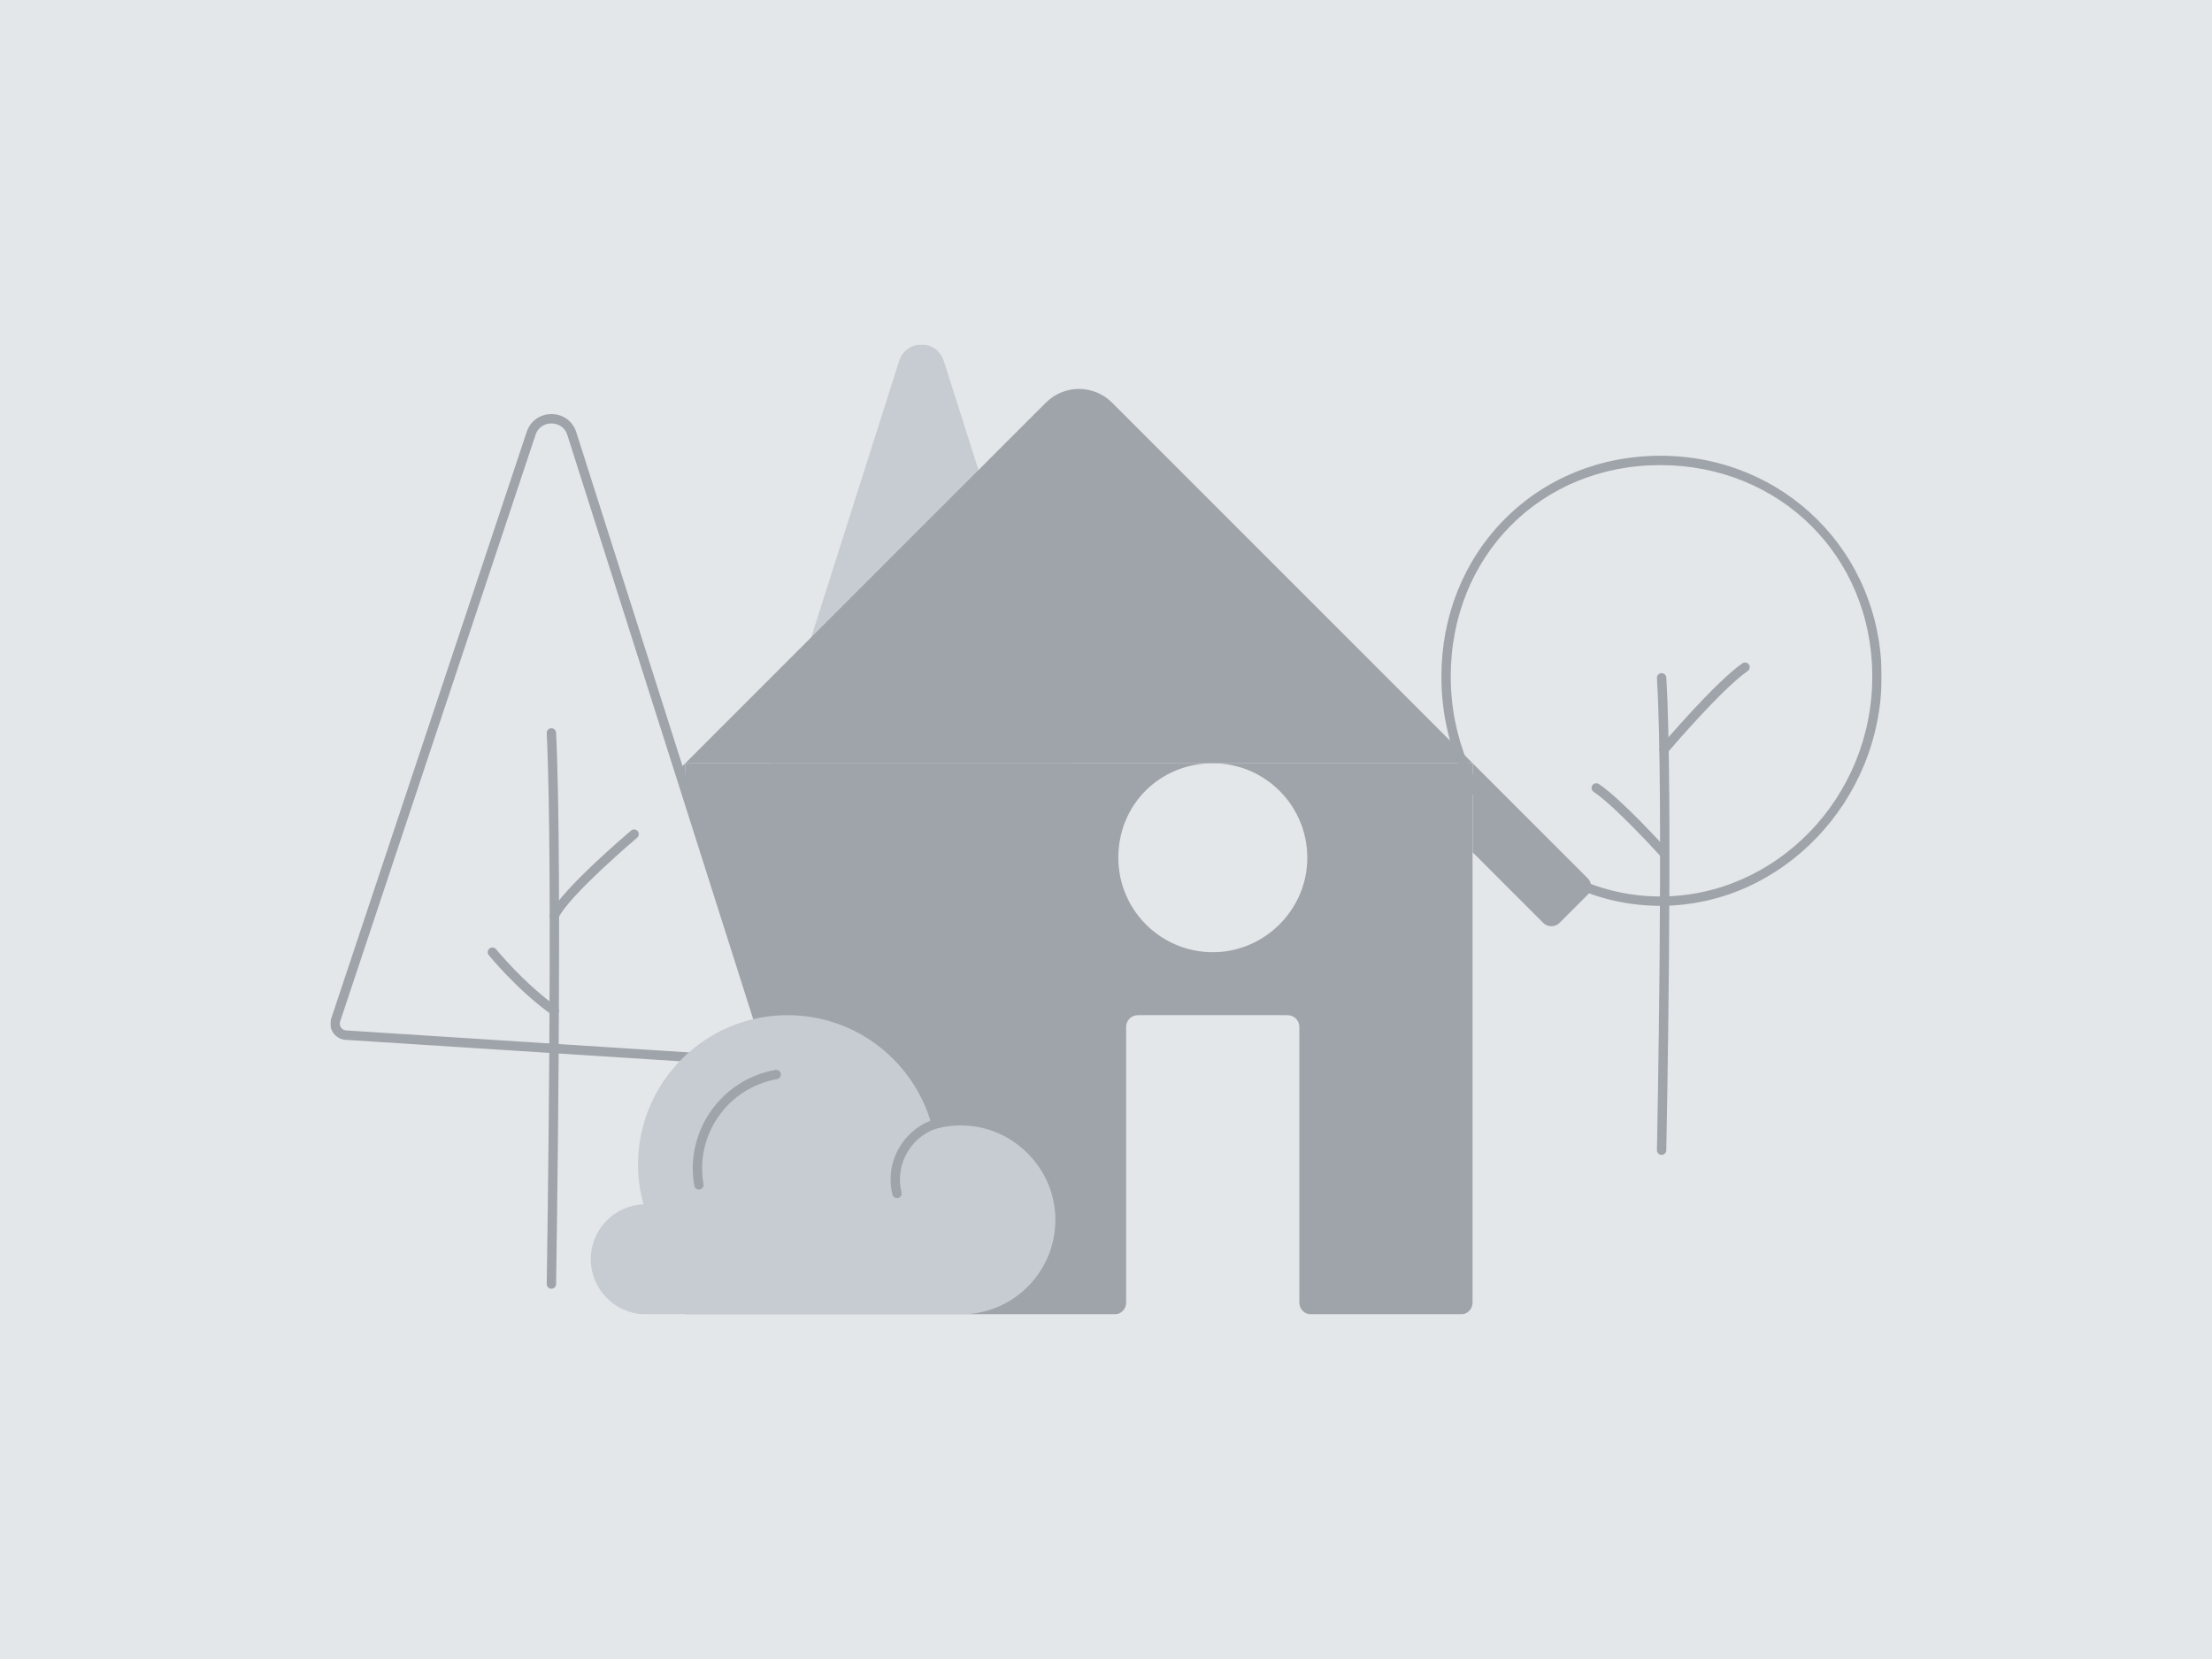 <svg xmlns="http://www.w3.org/2000/svg" width="800" height="600" viewBox="0 0 800 600" fill="none">
    <g clip-path="url(#clip0_3386_4656)">
        <rect width="800" height="600" fill="#E4E7E9"/>
        <g clip-path="url(#clip1_3386_4656)">
            <g opacity="0.48">
                <path d="M412.994 355.775H253.533L325.196 130.525C327.702 122.653 338.824 122.653 341.33 130.525L412.994 355.758V355.775Z" fill="#A8B0B8"/>
                <path d="M678.807 244.717C678.807 288.751 644.49 325.912 600.456 325.912C556.422 325.912 522.969 288.751 522.969 244.717C522.969 200.683 556.422 166.519 600.456 166.519C644.49 166.519 678.807 200.683 678.807 244.717Z" fill="#E4E7E9"/>
                <path d="M600.473 327.604C556.812 327.604 521.293 290.41 521.293 244.717C521.293 222.928 529.368 202.748 544.013 187.917C558.708 173.036 578.769 164.825 600.473 164.825C645.354 164.825 680.517 199.92 680.517 244.717C680.517 289.513 644.609 327.604 600.473 327.604ZM600.473 168.211C557.252 168.211 524.679 201.106 524.679 244.717C524.679 288.327 558.674 324.218 600.473 324.218C642.273 324.218 677.131 288.548 677.131 244.717C677.131 200.885 643.458 168.211 600.473 168.211Z" fill="#545C66"/>
                <path d="M600.947 417.688H600.913C599.982 417.671 599.237 416.892 599.254 415.961C599.288 414.674 601.811 287.329 599.254 245.241C599.203 244.31 599.915 243.498 600.846 243.447C601.794 243.396 602.589 244.107 602.64 245.038C605.214 287.261 602.674 414.742 602.64 416.028C602.623 416.943 601.861 417.688 600.947 417.688Z" fill="#545C66"/>
                <path d="M601.828 272.786C601.438 272.786 601.049 272.651 600.727 272.38C600.016 271.77 599.932 270.704 600.524 269.993C601.337 269.044 620.383 246.646 630.168 239.892C630.947 239.367 631.996 239.553 632.521 240.332C633.046 241.094 632.86 242.16 632.081 242.685C622.651 249.169 603.284 271.956 603.097 272.176C602.759 272.566 602.285 272.769 601.811 272.769L601.828 272.786Z" fill="#545C66"/>
                <path d="M601.675 310.082C601.218 310.082 600.761 309.896 600.422 309.523C600.253 309.337 584.221 291.612 576.365 286.38C575.587 285.855 575.383 284.806 575.891 284.027C576.416 283.248 577.466 283.045 578.245 283.553C586.455 289.021 602.268 306.51 602.945 307.255C603.571 307.949 603.521 309.015 602.826 309.642C602.505 309.929 602.098 310.082 601.692 310.082H601.675Z" fill="#545C66"/>
                <path d="M378.254 145.627L247.844 276.036H532.602L402.192 145.627C395.573 139.007 384.856 139.007 378.254 145.627Z" fill="#545C66"/>
                <path d="M438.625 276.036C458.111 276.036 473.788 292.339 472.756 312.046C471.858 329.297 457.722 343.416 440.471 344.331C420.764 345.363 404.461 329.686 404.461 310.2C404.461 290.714 419.765 276.036 438.625 276.036H247.827V475.367H403.056C405.392 475.367 407.288 473.47 407.288 471.134V371.384C407.288 369.048 409.184 367.152 411.521 367.152H465.696C468.032 367.152 469.928 369.048 469.928 371.384V471.134C469.928 473.47 471.824 475.367 474.161 475.367H528.336C530.672 475.367 532.568 473.47 532.568 471.134V276.036H438.591H438.625Z" fill="#545C66"/>
                <path d="M203.251 320.629L247.844 276.036V308.253L219.368 336.729L203.251 320.629Z" fill="#545C66"/>
                <path d="M574.198 317.632L532.602 276.036V308.253L558.081 333.733C559.74 335.392 562.415 335.392 564.074 333.733L574.198 323.609C575.857 321.95 575.857 319.275 574.198 317.616V317.632Z" fill="#545C66"/>
                <path d="M273.069 383.862L125.104 374.381C122.378 374.212 120.55 371.486 121.413 368.896L192.061 156.851C194.346 149.656 204.521 149.656 206.823 156.851L277.319 378.428C278.216 381.221 275.998 384.048 273.069 383.862Z" fill="#E4E7E9"/>
                <path d="M273.323 385.555C273.205 385.555 273.069 385.555 272.951 385.555L124.985 376.074C123.157 375.956 121.515 375.025 120.499 373.501C119.466 371.977 119.212 370.115 119.788 368.371L190.452 156.31C191.722 152.331 195.244 149.758 199.442 149.758C203.641 149.758 207.162 152.331 208.432 156.327L278.927 377.903C279.52 379.748 279.147 381.763 277.962 383.286C276.845 384.708 275.135 385.538 273.34 385.538L273.323 385.555ZM273.171 382.169C274.018 382.22 274.779 381.881 275.287 381.221C275.795 380.561 275.947 379.731 275.694 378.935L205.198 157.359C204.216 154.244 201.575 153.144 199.425 153.144C197.275 153.144 194.651 154.244 193.652 157.359L123.021 369.421C122.767 370.149 122.886 370.945 123.309 371.588C123.749 372.231 124.443 372.637 125.205 372.671L273.154 382.152L273.171 382.169Z" fill="#545C66"/>
                <path d="M199.425 466.09H199.391C198.46 466.09 197.715 465.311 197.732 464.363C197.749 462.873 200.153 314.298 197.732 265.151C197.681 264.22 198.409 263.424 199.341 263.373C200.255 263.339 201.067 264.05 201.118 264.982C203.539 314.247 201.152 462.924 201.118 464.431C201.118 465.362 200.339 466.09 199.425 466.09Z" fill="#545C66"/>
                <path d="M200.458 332.87C200.204 332.87 199.967 332.819 199.73 332.7C198.883 332.294 198.528 331.278 198.934 330.449C203.184 321.612 227.224 301.245 228.24 300.382C228.951 299.772 230.017 299.874 230.627 300.585C231.236 301.296 231.135 302.362 230.424 302.972C230.186 303.175 205.926 323.728 201.982 331.922C201.694 332.531 201.084 332.887 200.458 332.887V332.87Z" fill="#545C66"/>
                <path d="M200.458 367.271C200.119 367.271 199.764 367.169 199.476 366.949C186.999 357.993 177.18 345.939 176.773 345.431C176.181 344.703 176.299 343.637 177.027 343.044C177.755 342.452 178.822 342.57 179.414 343.298C179.516 343.417 189.369 355.521 201.474 364.189C202.236 364.731 202.405 365.798 201.863 366.559C201.524 367.017 201.017 367.271 200.492 367.271H200.458Z" fill="#545C66"/>
                <path d="M348.491 407.039C344.614 406.92 340.89 407.462 337.385 408.545C331.663 384.81 310.332 367.152 284.852 367.152C254.972 367.152 230.745 391.379 230.745 421.26C230.745 426.22 231.473 430.977 232.709 435.548C222.111 436.005 213.663 444.724 213.663 455.441C213.663 466.157 222.348 475.113 233.149 475.35L347.018 475.367C347.188 475.35 347.34 475.367 347.509 475.367C366.962 475.367 382.605 459.131 381.64 439.459C380.776 421.852 366.132 407.53 348.508 407.039H348.491Z" fill="#A8B0B8"/>
                <path d="M252.754 430.233C251.941 430.233 251.23 429.657 251.095 428.827C247.641 409.189 260.812 390.397 280.451 386.943C281.365 386.791 282.245 387.4 282.415 388.315C282.567 389.229 281.957 390.109 281.043 390.278C263.233 393.41 251.298 410.442 254.43 428.235C254.582 429.149 253.973 430.029 253.058 430.199C252.957 430.199 252.855 430.216 252.771 430.216L252.754 430.233Z" fill="#545C66"/>
                <path d="M324.404 433.324C323.642 433.324 322.948 432.816 322.762 432.037C321.306 426.112 322.237 419.983 325.403 414.752C328.569 409.52 333.563 405.83 339.489 404.374C340.386 404.137 341.317 404.712 341.537 405.61C341.757 406.524 341.199 407.438 340.301 407.658C335.256 408.894 330.99 412.043 328.298 416.495C325.606 420.948 324.811 426.179 326.047 431.224C326.267 432.139 325.708 433.053 324.811 433.273C324.675 433.307 324.54 433.324 324.404 433.324Z" fill="#545C66"/>
            </g>
        </g>
    </g>
    <defs>
        <clipPath id="clip0_3386_4656">
            <rect width="800" height="600" fill="white"/>
        </clipPath>
        <clipPath id="clip1_3386_4656">
            <rect width="561" height="350.733" fill="white" transform="translate(119.5 124.634)"/>
        </clipPath>
    </defs>
</svg>
